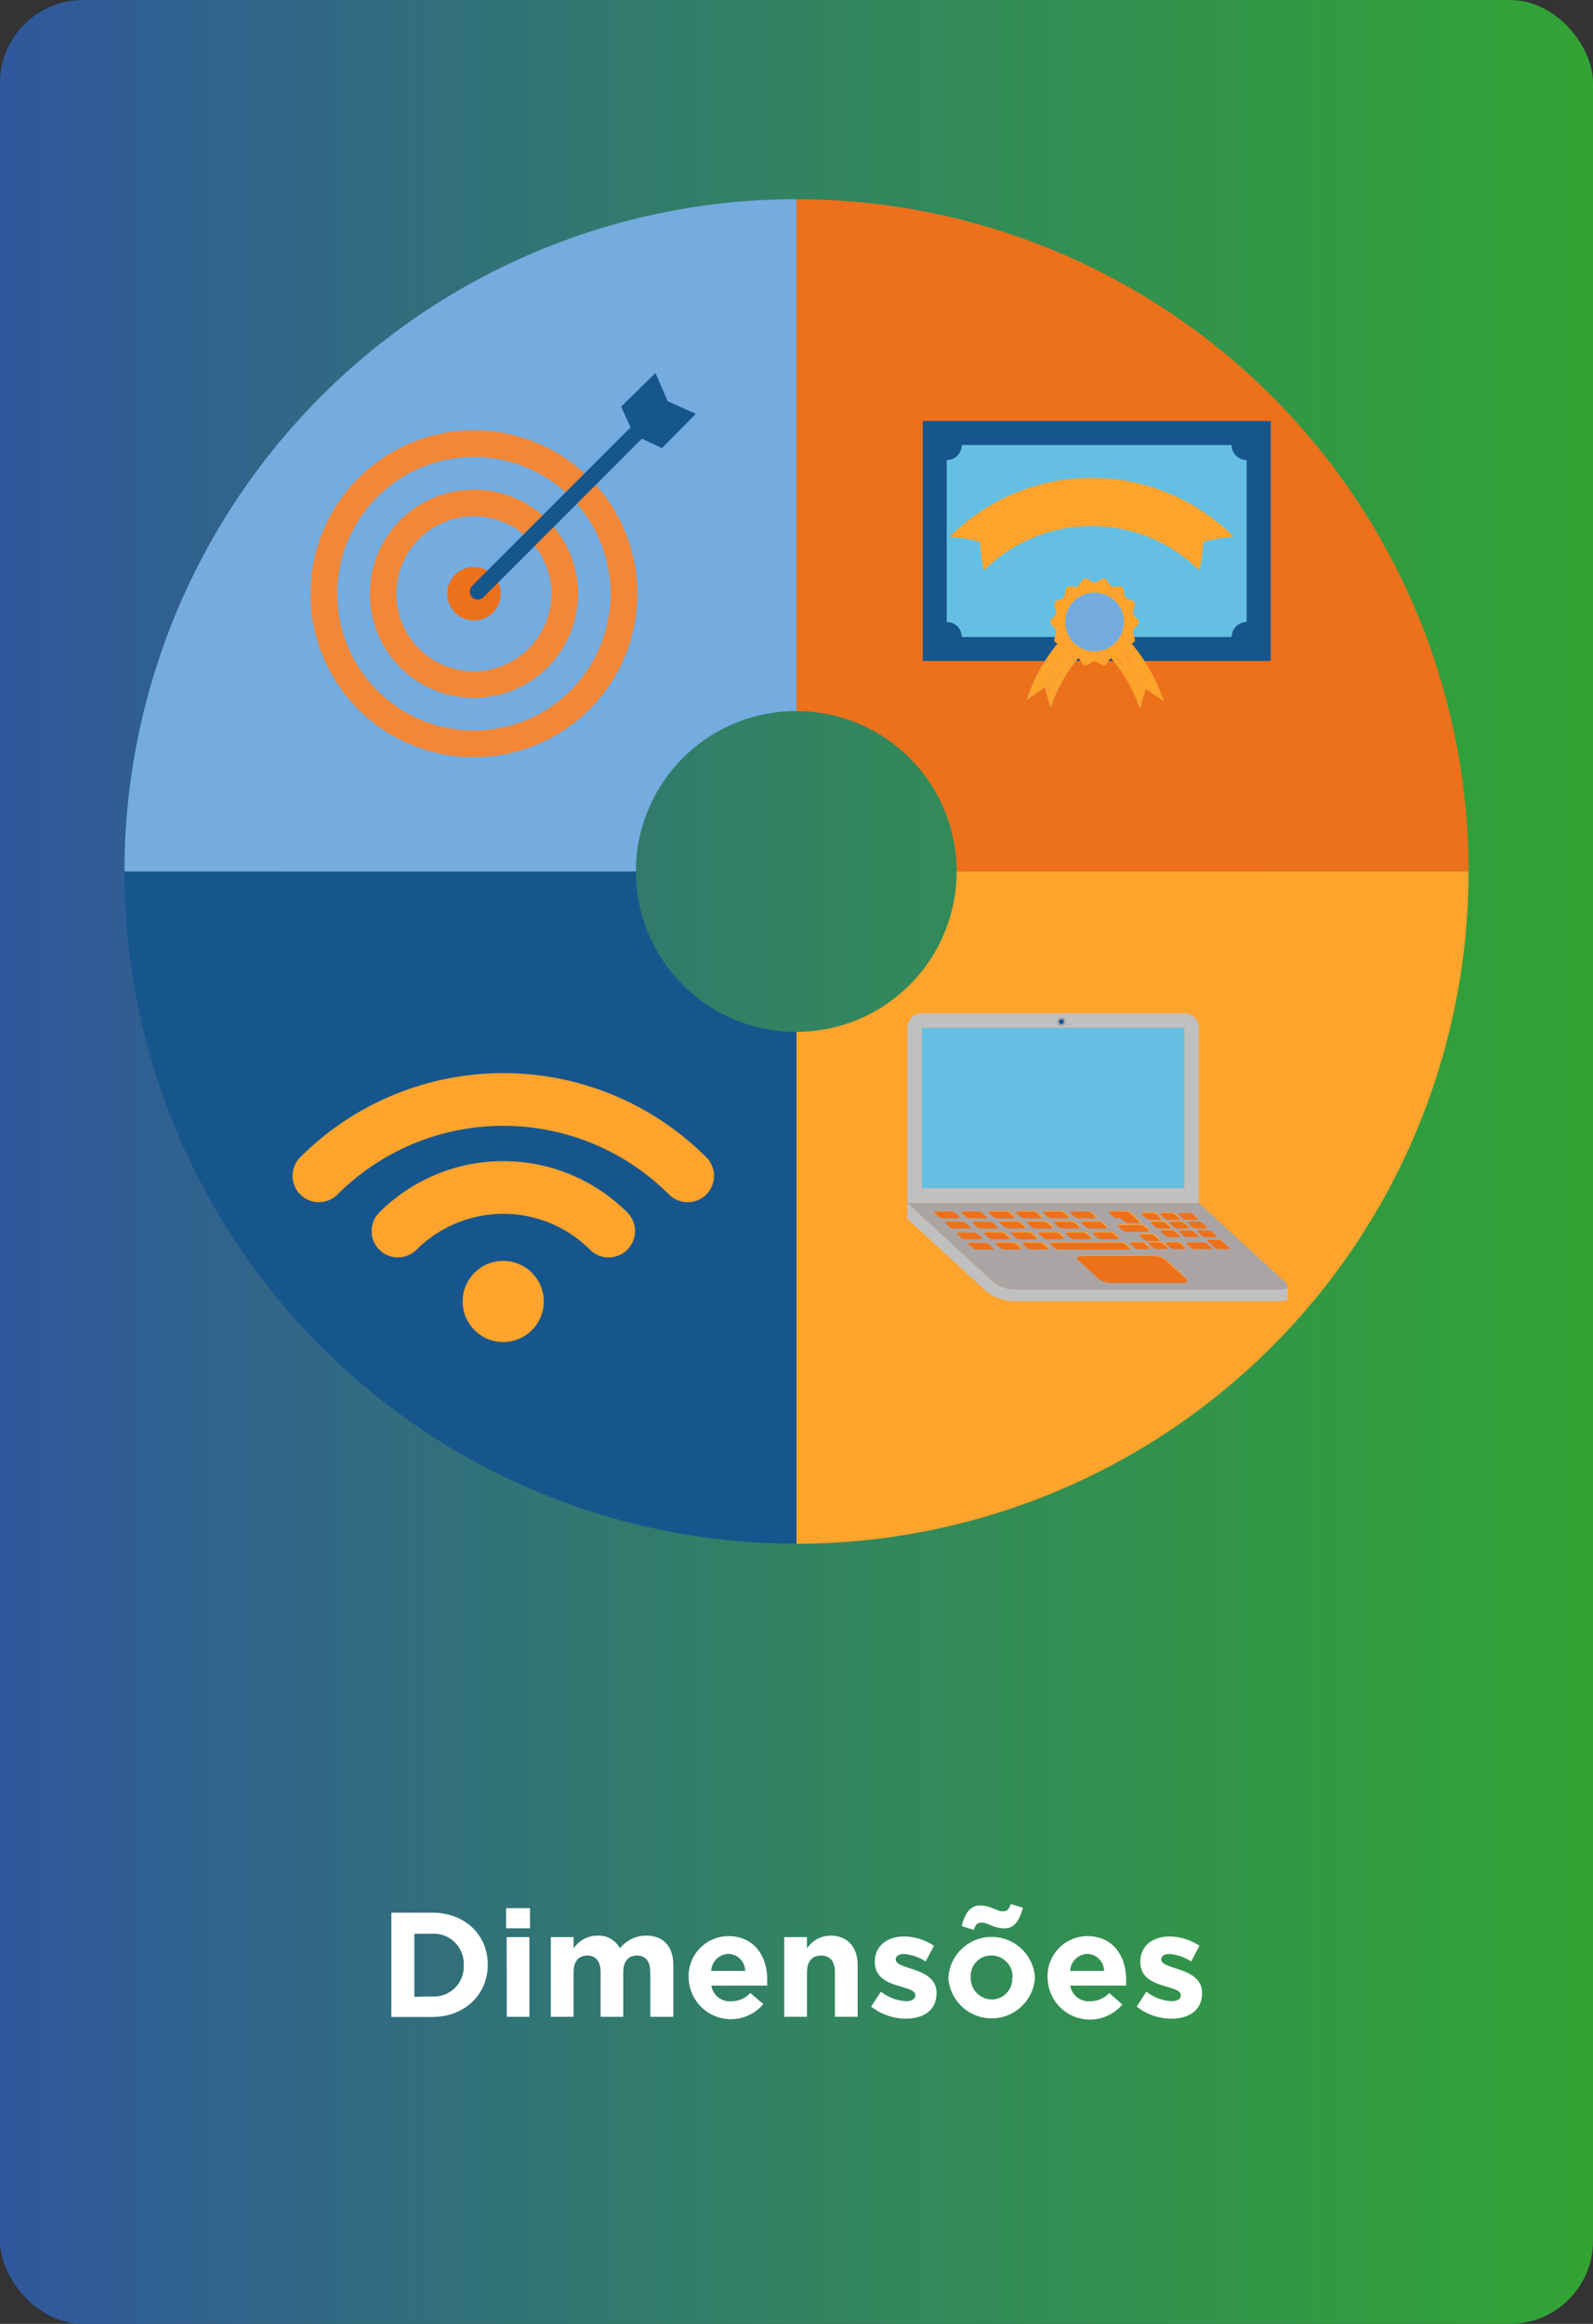 <svg xmlns="http://www.w3.org/2000/svg" xmlns:xlink="http://www.w3.org/1999/xlink" viewBox="0 0 192 280"><rect x="0" y="0" width="192" height="280" fill="#333333" stroke="none"/><defs><style>.cls-1{fill:url(#Gradiente_sem_nome_18);}.cls-2{fill:#fff;}.cls-3{fill:#ed701b;}.cls-4{fill:#fea32c;}.cls-11,.cls-5{fill:#17568d;}.cls-6{fill:#74ace0;}.cls-7{fill:#f18737;}.cls-8{fill:#65bfe2;}.cls-9{fill:silver;}.cls-10{fill:#aba4a4;}.cls-11{stroke:#aba4a4;stroke-miterlimit:10;stroke-width:0.25px;}</style><linearGradient id="Gradiente_sem_nome_18" y1="140" x2="192" y2="140" gradientUnits="userSpaceOnUse"><stop offset="0" stop-color="#30579d"/><stop offset="0.51" stop-color="#328460"/><stop offset="1" stop-color="#32a434"/></linearGradient></defs><title>Cartão - Dimensões_3</title><g id="Camada_2" data-name="Camada 2"><g id="Cartão_cópia" data-name="Cartão cópia"><rect class="cls-1" width="192" height="280" rx="10" ry="10"/></g><g id="Dimensões"><path class="cls-2" d="M47.17,230.45h4.92c4,0,6.7,2.72,6.7,6.27v0c0,3.55-2.74,6.3-6.7,6.3H47.17Zm4.92,10.1a3.59,3.59,0,0,0,3.8-3.76v0a3.62,3.62,0,0,0-3.8-3.8H49.94v7.6Z"/><path class="cls-2" d="M61,229.91h2.88v2.43H61Zm.07,3.49h2.74V243H61.08Z"/><path class="cls-2" d="M66.39,233.4h2.74v1.37A3.45,3.45,0,0,1,72,233.22a2.89,2.89,0,0,1,2.72,1.53,4,4,0,0,1,3.17-1.53c2,0,3.26,1.22,3.26,3.55V243H78.38v-5.38c0-1.3-.58-2-1.6-2s-1.66.67-1.66,2V243H72.39v-5.38c0-1.3-.58-2-1.6-2s-1.66.67-1.66,2V243H66.39Z"/><path class="cls-2" d="M83,238.28v0a4.81,4.81,0,0,1,4.77-5c3.22,0,4.7,2.5,4.7,5.24,0,.22,0,.47,0,.72H85.74a2.24,2.24,0,0,0,2.36,1.89,3.16,3.16,0,0,0,2.34-1L92,241.47a5.1,5.1,0,0,1-9-3.19Zm6.81-.81a2.07,2.07,0,0,0-2-2.05,2.15,2.15,0,0,0-2.09,2.05Z"/><path class="cls-2" d="M94.52,233.4h2.74v1.37a3.42,3.42,0,0,1,2.83-1.55c2.07,0,3.28,1.37,3.28,3.58V243h-2.74v-5.38c0-1.3-.61-2-1.66-2s-1.71.67-1.71,2V243H94.52Z"/><path class="cls-2" d="M105,241.77l1.17-1.8a5.45,5.45,0,0,0,3,1.15c.79,0,1.15-.29,1.15-.72v0c0-.59-.94-.79-2-1.12-1.35-.4-2.88-1-2.88-2.9v0c0-2,1.58-3.06,3.53-3.06a6.68,6.68,0,0,1,3.6,1.12l-1,1.89a5.72,5.72,0,0,0-2.61-.9c-.67,0-1,.29-1,.67v0c0,.54.92.79,2,1.15,1.35.45,2.92,1.1,2.92,2.86v0c0,2.14-1.6,3.11-3.69,3.11A6.76,6.76,0,0,1,105,241.77Z"/><path class="cls-2" d="M114.3,238.28v0a5.23,5.23,0,0,1,10.44,0v0a5.23,5.23,0,0,1-10.44,0Zm1.6-6.21c.41-1.51,1-2.48,2.23-2.48s2.05.7,2.7.7.77-.31,1-.88l1.46.45c-.42,1.51-1,2.49-2.23,2.49s-2.05-.7-2.7-.7-.77.31-1,.88Zm6.14,6.21v0a2.56,2.56,0,0,0-2.54-2.67,2.47,2.47,0,0,0-2.5,2.63v0a2.56,2.56,0,0,0,2.54,2.67A2.47,2.47,0,0,0,122,238.28Z"/><path class="cls-2" d="M126.26,238.28v0a4.81,4.81,0,0,1,4.77-5c3.22,0,4.7,2.5,4.7,5.24,0,.22,0,.47,0,.72H129a2.24,2.24,0,0,0,2.36,1.89,3.16,3.16,0,0,0,2.34-1l1.57,1.39a5.1,5.1,0,0,1-9-3.19Zm6.81-.81a2.07,2.07,0,0,0-2-2.05,2.15,2.15,0,0,0-2.09,2.05Z"/><path class="cls-2" d="M137,241.77l1.17-1.8a5.45,5.45,0,0,0,3,1.15c.79,0,1.15-.29,1.15-.72v0c0-.59-.94-.79-2-1.12-1.35-.4-2.88-1-2.88-2.9v0c0-2,1.58-3.06,3.53-3.06a6.68,6.68,0,0,1,3.6,1.12l-1,1.89a5.72,5.72,0,0,0-2.61-.9c-.67,0-1,.29-1,.67v0c0,.54.92.79,2,1.15,1.35.45,2.92,1.1,2.92,2.86v0c0,2.14-1.6,3.11-3.69,3.11A6.76,6.76,0,0,1,137,241.77Z"/><path class="cls-3" d="M115.3,105H177A81,81,0,0,0,96,24V85.67A19.33,19.33,0,0,1,115.3,105Z"/><path class="cls-4" d="M115.3,105A19.33,19.33,0,0,1,96,124.33V186a81,81,0,0,0,81-81Z"/><path class="cls-5" d="M76.64,105H15a81,81,0,0,0,81,81V124.33A19.33,19.33,0,0,1,76.64,105Z"/><path class="cls-6" d="M96,85.67V24a81,81,0,0,0-81,81H76.64A19.33,19.33,0,0,1,96,85.67Z"/><path class="cls-7" d="M43.19,85.47a19.7,19.7,0,1,1,27.86,0A19.72,19.72,0,0,1,43.19,85.47ZM68.77,59.88a16.48,16.48,0,1,0,0,23.31A16.5,16.5,0,0,0,68.77,59.88Z"/><path class="cls-7" d="M48.24,80.41a12.55,12.55,0,1,1,17.76,0A12.57,12.57,0,0,1,48.24,80.41ZM63.72,64.94a9.34,9.34,0,1,0,0,13.2A9.35,9.35,0,0,0,63.72,64.94Z"/><circle class="cls-3" cx="57.12" cy="71.54" r="3.22" transform="translate(-33.85 61.34) rotate(-45)"/><path class="cls-5" d="M83.87,49.86l-3.4-1.52L79,44.94,74.86,49,76,51.49l-19.1,19.1a1,1,0,0,0,0,1.37h0a1,1,0,0,0,1.37,0l19.1-19.1L79.78,54Z"/><circle class="cls-4" cx="60.65" cy="156.81" r="4.89"/><path class="cls-4" d="M73.35,151.5a3.16,3.16,0,0,1-2.24-.93,14.8,14.8,0,0,0-20.9,0,3.17,3.17,0,0,1-4.49-4.49,21.15,21.15,0,0,1,29.88,0,3.17,3.17,0,0,1-2.24,5.42Z"/><path class="cls-4" d="M82.87,144.85a3.16,3.16,0,0,1-2.24-.93,28.25,28.25,0,0,0-39.95,0,3.17,3.17,0,1,1-4.49-4.49,34.6,34.6,0,0,1,48.93,0,3.17,3.17,0,0,1-2.24,5.42Z"/><rect class="cls-5" x="111.22" y="50.73" width="41.93" height="28.91"/><path class="cls-8" d="M150.25,74.94V55.43a1.81,1.81,0,0,1-1.81-1.81H115.92a1.81,1.81,0,0,1-1.81,1.81V74.94a1.81,1.81,0,0,1,1.81,1.81h32.53A1.81,1.81,0,0,1,150.25,74.94Z"/><path class="cls-4" d="M148.68,64.66a24.18,24.18,0,0,0-34.2,0,21.41,21.41,0,0,1,3.63.61,22.19,22.19,0,0,0,.46,3.48,18.4,18.4,0,0,1,26,0,22.19,22.19,0,0,0,.46-3.48A21.4,21.4,0,0,1,148.68,64.66Z"/><g id="_Grupo_" data-name="&lt;Grupo&gt;"><path class="cls-8" d="M125.92,82.87a19.91,19.91,0,0,1,6.53-7.93l-6.33,8.59Z"/><path class="cls-8" d="M132.44,74.94a19.91,19.91,0,0,0-6.53,7.93l0-.05-2.17,1.51a21.17,21.17,0,0,1,7.8-10.6Z"/><path class="cls-8" d="M133.35,76.16a18.2,18.2,0,0,0-6.72,9.1l-.51-1.73,6.33-8.59Z"/></g><g id="_Grupo_2" data-name="&lt;Grupo&gt;"><path class="cls-4" d="M125.92,82.87a19.91,19.91,0,0,1,6.53-7.93l-6.33,8.59Z"/><path class="cls-4" d="M132.44,74.94a19.91,19.91,0,0,0-6.53,7.93l0-.05-2.17,1.51a21.17,21.17,0,0,1,7.8-10.6Z"/><path class="cls-4" d="M133.35,76.16a18.2,18.2,0,0,0-6.72,9.1l-.51-1.73,6.33-8.59Z"/></g><g id="_Grupo_3" data-name="&lt;Grupo&gt;"><path class="cls-4" d="M138.1,83.05a19.91,19.91,0,0,0-6.53-7.93l6.33,8.59Z"/><path class="cls-4" d="M131.58,75.13a19.91,19.91,0,0,1,6.53,7.93l0-.05,2.17,1.51a21.17,21.17,0,0,0-7.8-10.6Z"/><path class="cls-4" d="M130.67,76.34a18.2,18.2,0,0,1,6.72,9.1l.51-1.73-6.33-8.59Z"/></g><path class="cls-4" d="M137.28,74.94c0,.39-.64.7-.73,1.06s.36.93.2,1.27-.88.34-1.11.64-.08,1-.37,1.23-.94-.07-1.28.09-.5.86-.87.94-.81-.47-1.19-.47-.83.56-1.19.47-.53-.78-.87-.94-1,.14-1.28-.09-.14-.93-.37-1.23-.95-.29-1.11-.64.28-.89.2-1.27-.73-.67-.73-1.06.64-.7.73-1.06-.36-.93-.2-1.27.88-.34,1.11-.64.08-1,.37-1.23.94.07,1.28-.09.5-.86.87-.94.81.47,1.19.47.83-.56,1.19-.47.53.78.87.94,1-.14,1.28.09.14.93.37,1.23.95.29,1.11.64-.28.89-.2,1.27S137.28,74.56,137.28,74.94Z"/><circle class="cls-6" cx="131.92" cy="74.94" r="3.54"/><g id="_Grupo_4" data-name="&lt;Grupo&gt;"><path class="cls-9" d="M155.2,154.94v1.7a3.68,3.68,0,0,1-1.09.15H122.48a5.87,5.87,0,0,1-3.59-1.18l-9.54-8.78v-1.91l10.49,9.66a4.54,4.54,0,0,0,2.63.8h31.64C154.8,155.39,155.2,155.2,155.2,154.94Z"/><path class="cls-10" d="M155,154.58a.52.52,0,0,1,.21.36c0,.26-.4.45-1.09.45H122.48a4.54,4.54,0,0,1-2.63-.8l-10.49-9.66H144.5Zm-7-4.07c.2,0,.28-.08.18-.17l-.86-.79a1,1,0,0,0-.55-.17h-1c-.2,0-.28.08-.18.17l.86.79a1,1,0,0,0,.55.17Zm-1.57-1.45c.2,0,.28-.07.18-.17l-.51-.47a.94.94,0,0,0-.55-.17h-1c-.2,0-.28.08-.19.17l.51.47a.94.94,0,0,0,.55.17Zm-.63,1.45c.2,0,.28-.08.18-.17l-.51-.47a.92.92,0,0,0-.55-.17h-1.73c-.2,0-.28.07-.19.17l.51.47a1,1,0,0,0,.55.17Zm-.51-2.49c.2,0,.29-.08.19-.17l-.51-.47a.93.93,0,0,0-.55-.17h-1c-.2,0-.29.07-.19.17l.51.47a1,1,0,0,0,.55.17Zm-1.06,1c.2,0,.28-.07.18-.17l-.51-.47a.94.94,0,0,0-.55-.17h-1c-.2,0-.28.08-.19.17l.51.47a.94.94,0,0,0,.55.17Zm-.08-2.09c.2,0,.28-.07.19-.17l-.51-.47a1,1,0,0,0-.55-.17h-1c-.2,0-.28.08-.18.17l.51.47a.92.92,0,0,0,.55.17Zm-1.06,1c.2,0,.29-.08.19-.17l-.51-.47a.93.93,0,0,0-.55-.17h-1c-.2,0-.29.07-.19.17l.51.47a1,1,0,0,0,.55.17Zm-.67,6.56c.58,0,.82-.22.53-.49l-2.48-2.28a2.72,2.72,0,0,0-1.58-.48h-8.4c-.58,0-.82.21-.53.48l2.49,2.28a2.7,2.7,0,0,0,1.58.49Zm.25-4.06c.2,0,.28-.08.19-.17l-.51-.47a.93.93,0,0,0-.55-.17h-1c-.2,0-.28.07-.18.17l.51.47a.94.94,0,0,0,.55.17Zm-.67-1.45c.2,0,.29-.07.19-.17l-.51-.47a1,1,0,0,0-.55-.17h-1c-.2,0-.29.08-.19.17l.51.47a.93.93,0,0,0,.55.17Zm0-2.09c.2,0,.28-.07.19-.17l-.51-.47a1,1,0,0,0-.55-.17h-1c-.2,0-.28.08-.18.17l.51.47a.92.92,0,0,0,.55.17Zm-1.09,1c.2,0,.28-.08.19-.17l-.51-.47a.94.94,0,0,0-.55-.17h-1c-.2,0-.28.07-.18.17l.51.47a.94.94,0,0,0,.55.17Zm-.32,2.49c.2,0,.28-.08.19-.17l-.51-.47a.94.94,0,0,0-.55-.17h-1c-.2,0-.28.07-.18.17l.51.47a.94.94,0,0,0,.55.17Zm-.82-3.54c.2,0,.28-.07.18-.17l-.51-.47a.94.94,0,0,0-.55-.17h-1c-.2,0-.28.08-.19.17l.51.47a.94.94,0,0,0,.55.17Zm-.23,2.58c.2,0,.28-.08.19-.17l-.51-.47a1,1,0,0,0-.55-.17h-1c-.2,0-.28.07-.18.17l.51.47a.94.94,0,0,0,.55.17Zm-1.18,1c.2,0,.28-.08.18-.17l-.51-.47a.92.92,0,0,0-.55-.17h-1c-.2,0-.28.07-.19.17l.51.47a1,1,0,0,0,.55.17Zm0-2.09c.2,0,.28-.07.19-.17l-.51-.47a1,1,0,0,0-.55-.17H135c-.2,0-.28.08-.19.17l.51.47a.94.94,0,0,0,.55.17Zm-1.17-1.06c.2,0,.28-.07.19-.17l-.62-.57-.25-.22-.26-.24a1,1,0,0,0-.55-.17h-1.73c-.2,0-.28.08-.18.17l.51.47a.94.94,0,0,0,.55.17h.33l.43.4a.94.94,0,0,0,.55.17Zm-1.15,3.2c.2,0,.28-.07.19-.17l-.51-.47a1,1,0,0,0-.55-.17h-8.29c-.2,0-.28.07-.19.17l.51.47a1,1,0,0,0,.55.17Zm-1.35-1.24c.2,0,.28-.08.18-.17l-.51-.47a.94.94,0,0,0-.55-.17H132c-.2,0-.28.07-.18.17l.51.47a1,1,0,0,0,.55.17Zm-1.41-1.3c.2,0,.28-.08.18-.17l-.51-.47a.92.92,0,0,0-.55-.17h-1.73c-.2,0-.28.07-.19.17l.51.47a1,1,0,0,0,.55.17Zm-1.33-1.22c.2,0,.29-.07.19-.17l-.51-.47A1,1,0,0,0,131,146h-1.73c-.2,0-.28.08-.18.17l.51.47a.92.92,0,0,0,.55.17Zm-.54,2.52c.2,0,.28-.08.18-.17l-.51-.47a.92.92,0,0,0-.55-.17H128.7c-.2,0-.28.07-.19.17l.51.47a1,1,0,0,0,.55.17Zm-1.42-1.3c.2,0,.29-.08.19-.17l-.51-.47a.93.93,0,0,0-.55-.17h-1.73c-.2,0-.29.07-.19.17l.51.47a1,1,0,0,0,.55.17Zm-1.33-1.22c.2,0,.28-.07.18-.17l-.51-.47a1,1,0,0,0-.55-.17H126c-.2,0-.28.08-.18.17l.51.47a.94.94,0,0,0,.55.17Zm-.54,2.52c.2,0,.28-.08.19-.17l-.51-.47a.93.93,0,0,0-.55-.17h-1.73c-.2,0-.28.07-.18.17l.51.47a.94.94,0,0,0,.55.17Zm-1.41-1.3c.2,0,.28-.08.19-.17l-.51-.47a.94.94,0,0,0-.55-.17H124c-.2,0-.28.07-.18.17l.51.47a.94.94,0,0,0,.55.17Zm-.52,2.54c.2,0,.28-.07.19-.17l-.51-.47a1,1,0,0,0-.55-.17h-1.73c-.2,0-.28.07-.18.17l.51.47a.94.94,0,0,0,.55.17Zm-.81-3.76c.2,0,.28-.07.18-.17l-.51-.47a.94.94,0,0,0-.55-.17h-1.73c-.2,0-.28.08-.19.17l.51.47a.93.93,0,0,0,.55.17Zm-.54,2.52c.2,0,.28-.08.18-.17l-.51-.47a.94.94,0,0,0-.55-.17h-1.73c-.2,0-.28.07-.18.17l.51.47a1,1,0,0,0,.55.17Zm-1.41-1.3c.2,0,.28-.08.18-.17l-.51-.47a.92.92,0,0,0-.55-.17h-1.73c-.2,0-.28.07-.19.17l.51.47a1,1,0,0,0,.55.17Zm-.52,2.54c.2,0,.28-.07.18-.17l-.51-.47a1,1,0,0,0-.55-.17h-1.73c-.2,0-.28.07-.18.17l.51.47a1,1,0,0,0,.55.17Zm-.81-3.76c.2,0,.29-.07.19-.17l-.51-.47a1,1,0,0,0-.55-.17H119.4c-.2,0-.28.08-.18.17l.51.47a.92.92,0,0,0,.55.17Zm-.54,2.52c.2,0,.28-.08.18-.17l-.51-.47a.92.92,0,0,0-.55-.17h-1.73c-.2,0-.28.07-.19.17l.51.47a1,1,0,0,0,.55.17ZM120,148c.2,0,.29-.08.19-.17l-.51-.47a.93.93,0,0,0-.55-.17h-1.73c-.2,0-.29.07-.19.17l.51.47a1,1,0,0,0,.55.17Zm-.51,2.54c.2,0,.28-.07.18-.17l-.51-.47a.94.94,0,0,0-.55-.17h-1.73c-.2,0-.28.07-.19.17l.51.47a1,1,0,0,0,.55.17Zm-.81-3.76c.2,0,.28-.07.18-.17l-.51-.47a1,1,0,0,0-.55-.17h-1.73c-.2,0-.28.08-.18.17l.51.47a.94.94,0,0,0,.55.17Zm-.54,2.52c.2,0,.28-.08.19-.17l-.51-.47a.93.93,0,0,0-.55-.17h-1.73c-.2,0-.28.07-.18.17l.51.47a.94.94,0,0,0,.55.17Zm-1.41-1.3c.2,0,.28-.08.19-.17l-.51-.47a.94.94,0,0,0-.55-.17h-1.73c-.2,0-.28.07-.18.17l.51.47a.94.94,0,0,0,.55.17Zm-1.33-1.22c.2,0,.28-.07.18-.17l-.51-.47a.94.94,0,0,0-.55-.17h-1.73c-.2,0-.28.08-.19.17l.51.47a.93.93,0,0,0,.55.17Z"/><path class="cls-3" d="M148.16,150.34c.1.09,0,.17-.18.17h-1a1,1,0,0,1-.55-.17l-.86-.79c-.1-.09,0-.17.18-.17h1a1,1,0,0,1,.55.17Z"/><path class="cls-3" d="M146.58,148.89c.1.09,0,.17-.18.17h-1a.94.94,0,0,1-.55-.17l-.51-.47c-.1-.09,0-.17.19-.17h1a.94.94,0,0,1,.55.17Z"/><path class="cls-3" d="M146,150.34c.1.09,0,.17-.18.17h-1.73a1,1,0,0,1-.55-.17l-.51-.47c-.1-.09,0-.17.19-.17h1.73a.92.92,0,0,1,.55.17Z"/><path class="cls-3" d="M145.45,147.85c.1.09,0,.17-.19.17h-1a1,1,0,0,1-.55-.17l-.51-.47c-.1-.09,0-.17.19-.17h1a.93.93,0,0,1,.55.17Z"/><path class="cls-9" d="M144.5,123.84v21.09H109.35V123.84a1.76,1.76,0,0,1,1.76-1.76h31.64A1.76,1.76,0,0,1,144.5,123.84Zm-1.76,19.33V123.84H111.11v19.33Z"/><path class="cls-3" d="M144.39,148.89c.1.09,0,.17-.18.17h-1a.94.94,0,0,1-.55-.17l-.51-.47c-.1-.09,0-.17.19-.17h1a.94.94,0,0,1,.55.17Z"/><path class="cls-3" d="M144.31,146.8c.1.09,0,.17-.19.17h-1a.92.92,0,0,1-.55-.17l-.51-.47c-.1-.09,0-.17.18-.17h1a1,1,0,0,1,.55.17Z"/><path class="cls-3" d="M143.25,147.85c.1.09,0,.17-.19.17h-1a1,1,0,0,1-.55-.17l-.51-.47c-.1-.09,0-.17.19-.17h1a.93.93,0,0,1,.55.17Z"/><path class="cls-3" d="M142.93,154.09c.29.27.05.49-.53.49H134a2.7,2.7,0,0,1-1.58-.49l-2.49-2.28c-.29-.27-.05-.48.53-.48h8.4a2.72,2.72,0,0,1,1.58.48Z"/><path class="cls-3" d="M142.83,150.34c.1.09,0,.17-.19.17h-1a.94.94,0,0,1-.55-.17l-.51-.47c-.1-.09,0-.17.18-.17h1a.93.93,0,0,1,.55.17Z"/><rect class="cls-8" x="111.11" y="123.84" width="31.64" height="19.33"/><path class="cls-3" d="M142.16,148.89c.1.09,0,.17-.19.17h-1a.93.93,0,0,1-.55-.17l-.51-.47c-.1-.09,0-.17.19-.17h1a1,1,0,0,1,.55.17Z"/><path class="cls-3" d="M142.12,146.8c.1.09,0,.17-.19.17h-1a.92.92,0,0,1-.55-.17l-.51-.47c-.1-.09,0-.17.18-.17h1a1,1,0,0,1,.55.17Z"/><path class="cls-3" d="M141,147.85c.1.09,0,.17-.19.17h-1a.94.94,0,0,1-.55-.17l-.51-.47c-.1-.09,0-.17.18-.17h1a.94.94,0,0,1,.55.17Z"/><path class="cls-3" d="M140.71,150.34c.1.09,0,.17-.19.17h-1a.94.94,0,0,1-.55-.17l-.51-.47c-.1-.09,0-.17.18-.17h1a.94.94,0,0,1,.55.17Z"/><path class="cls-3" d="M139.89,146.8c.1.09,0,.17-.18.17h-1a.94.94,0,0,1-.55-.17l-.51-.47c-.1-.09,0-.17.19-.17h1a.94.94,0,0,1,.55.17Z"/><path class="cls-3" d="M139.66,149.38c.1.09,0,.17-.19.17h-1a.94.94,0,0,1-.55-.17l-.51-.47c-.1-.09,0-.17.18-.17h1a1,1,0,0,1,.55.17Z"/><path class="cls-3" d="M138.48,150.34c.1.09,0,.17-.18.17h-1a1,1,0,0,1-.55-.17l-.51-.47c-.1-.09,0-.17.19-.17h1a.92.92,0,0,1,.55.17Z"/><path class="cls-3" d="M138.44,148.25c.1.09,0,.17-.19.17h-2.37a.94.94,0,0,1-.55-.17l-.51-.47c-.1-.09,0-.17.19-.17h2.37a1,1,0,0,1,.55.17Z"/><path class="cls-3" d="M137.27,147.19c.1.09,0,.17-.19.17h-1a.94.94,0,0,1-.55-.17l-.43-.4h-.33a.94.94,0,0,1-.55-.17l-.51-.47c-.1-.09,0-.17.18-.17h1.73a1,1,0,0,1,.55.17l.26.24.25.22Z"/><path class="cls-3" d="M136.12,150.39c.1.09,0,.17-.19.17h-8.29a1,1,0,0,1-.55-.17l-.51-.47c-.1-.09,0-.17.19-.17h8.29a1,1,0,0,1,.55.17Z"/><path class="cls-3" d="M134.76,149.15c.1.09,0,.17-.18.17h-1.73a1,1,0,0,1-.55-.17l-.51-.47c-.1-.09,0-.17.18-.17h1.73a.94.94,0,0,1,.55.17Z"/><path class="cls-3" d="M133.35,147.85c.1.09,0,.17-.18.17h-1.73a1,1,0,0,1-.55-.17l-.51-.47c-.1-.09,0-.17.19-.17h1.73a.92.92,0,0,1,.55.17Z"/><path class="cls-3" d="M132,146.62c.1.09,0,.17-.19.17h-1.73a.92.92,0,0,1-.55-.17l-.51-.47c-.1-.09,0-.17.18-.17H131a1,1,0,0,1,.55.17Z"/><path class="cls-3" d="M131.48,149.15c.1.09,0,.17-.18.17h-1.73a1,1,0,0,1-.55-.17l-.51-.47c-.1-.09,0-.17.19-.17h1.73a.92.92,0,0,1,.55.17Z"/><path class="cls-3" d="M130.07,147.85c.1.09,0,.17-.19.17h-1.73a1,1,0,0,1-.55-.17l-.51-.47c-.1-.09,0-.17.19-.17H129a.93.93,0,0,1,.55.17Z"/><path class="cls-3" d="M128.74,146.62c.1.09,0,.17-.18.17h-1.73a.94.94,0,0,1-.55-.17l-.51-.47c-.1-.09,0-.17.18-.17h1.73a1,1,0,0,1,.55.17Z"/><path class="cls-3" d="M128.2,149.15c.1.09,0,.17-.19.17h-1.73a.94.94,0,0,1-.55-.17l-.51-.47c-.1-.09,0-.17.18-.17h1.73a.93.93,0,0,1,.55.17Z"/><path class="cls-3" d="M126.79,147.85c.1.09,0,.17-.19.17h-1.73a.94.94,0,0,1-.55-.17l-.51-.47c-.1-.09,0-.17.18-.17h1.73a.94.94,0,0,1,.55.17Z"/><path class="cls-3" d="M126.28,150.39c.1.09,0,.17-.19.17h-1.73a.94.94,0,0,1-.55-.17l-.51-.47c-.1-.09,0-.17.18-.17h1.73a1,1,0,0,1,.55.17Z"/><path class="cls-3" d="M125.46,146.62c.1.09,0,.17-.18.17h-1.73a.93.93,0,0,1-.55-.17l-.51-.47c-.1-.09,0-.17.19-.17h1.73a.94.94,0,0,1,.55.17Z"/><path class="cls-3" d="M124.92,149.15c.1.09,0,.17-.18.17H123a1,1,0,0,1-.55-.17l-.51-.47c-.1-.09,0-.17.18-.17h1.73a.94.94,0,0,1,.55.17Z"/><path class="cls-3" d="M123.51,147.85c.1.09,0,.17-.18.17H121.6a1,1,0,0,1-.55-.17l-.51-.47c-.1-.09,0-.17.19-.17h1.73a.92.92,0,0,1,.55.17Z"/><path class="cls-3" d="M123,150.39c.1.09,0,.17-.18.17h-1.73a1,1,0,0,1-.55-.17l-.51-.47c-.1-.09,0-.17.18-.17h1.73a1,1,0,0,1,.55.17Z"/><path class="cls-3" d="M122.18,146.62c.1.09,0,.17-.19.17h-1.73a.92.92,0,0,1-.55-.17l-.51-.47c-.1-.09,0-.17.18-.17h1.73a1,1,0,0,1,.55.17Z"/><path class="cls-3" d="M121.64,149.15c.1.09,0,.17-.18.17h-1.73a1,1,0,0,1-.55-.17l-.51-.47c-.1-.09,0-.17.19-.17h1.73a.92.92,0,0,1,.55.17Z"/><path class="cls-3" d="M120.23,147.85c.1.09,0,.17-.19.17h-1.73a1,1,0,0,1-.55-.17l-.51-.47c-.1-.09,0-.17.19-.17h1.73a.93.93,0,0,1,.55.17Z"/><path class="cls-3" d="M119.71,150.39c.1.09,0,.17-.18.17H117.8a1,1,0,0,1-.55-.17l-.51-.47c-.1-.09,0-.17.19-.17h1.73a.94.94,0,0,1,.55.17Z"/><path class="cls-3" d="M118.9,146.62c.1.09,0,.17-.18.17H117a.94.94,0,0,1-.55-.17l-.51-.47c-.1-.09,0-.17.18-.17h1.73a1,1,0,0,1,.55.17Z"/><path class="cls-3" d="M118.36,149.15c.1.09,0,.17-.19.17h-1.73a.94.94,0,0,1-.55-.17l-.51-.47c-.1-.09,0-.17.18-.17h1.73a.93.93,0,0,1,.55.17Z"/><path class="cls-3" d="M116.95,147.85c.1.09,0,.17-.19.17H115a.94.94,0,0,1-.55-.17l-.51-.47c-.1-.09,0-.17.18-.17h1.73a.94.94,0,0,1,.55.17Z"/><path class="cls-3" d="M115.62,146.62c.1.09,0,.17-.18.17h-1.73a.93.93,0,0,1-.55-.17l-.51-.47c-.1-.09,0-.17.19-.17h1.73a.94.94,0,0,1,.55.17Z"/></g><circle class="cls-11" cx="127.93" cy="123.1" r="0.41"/></g></g></svg>